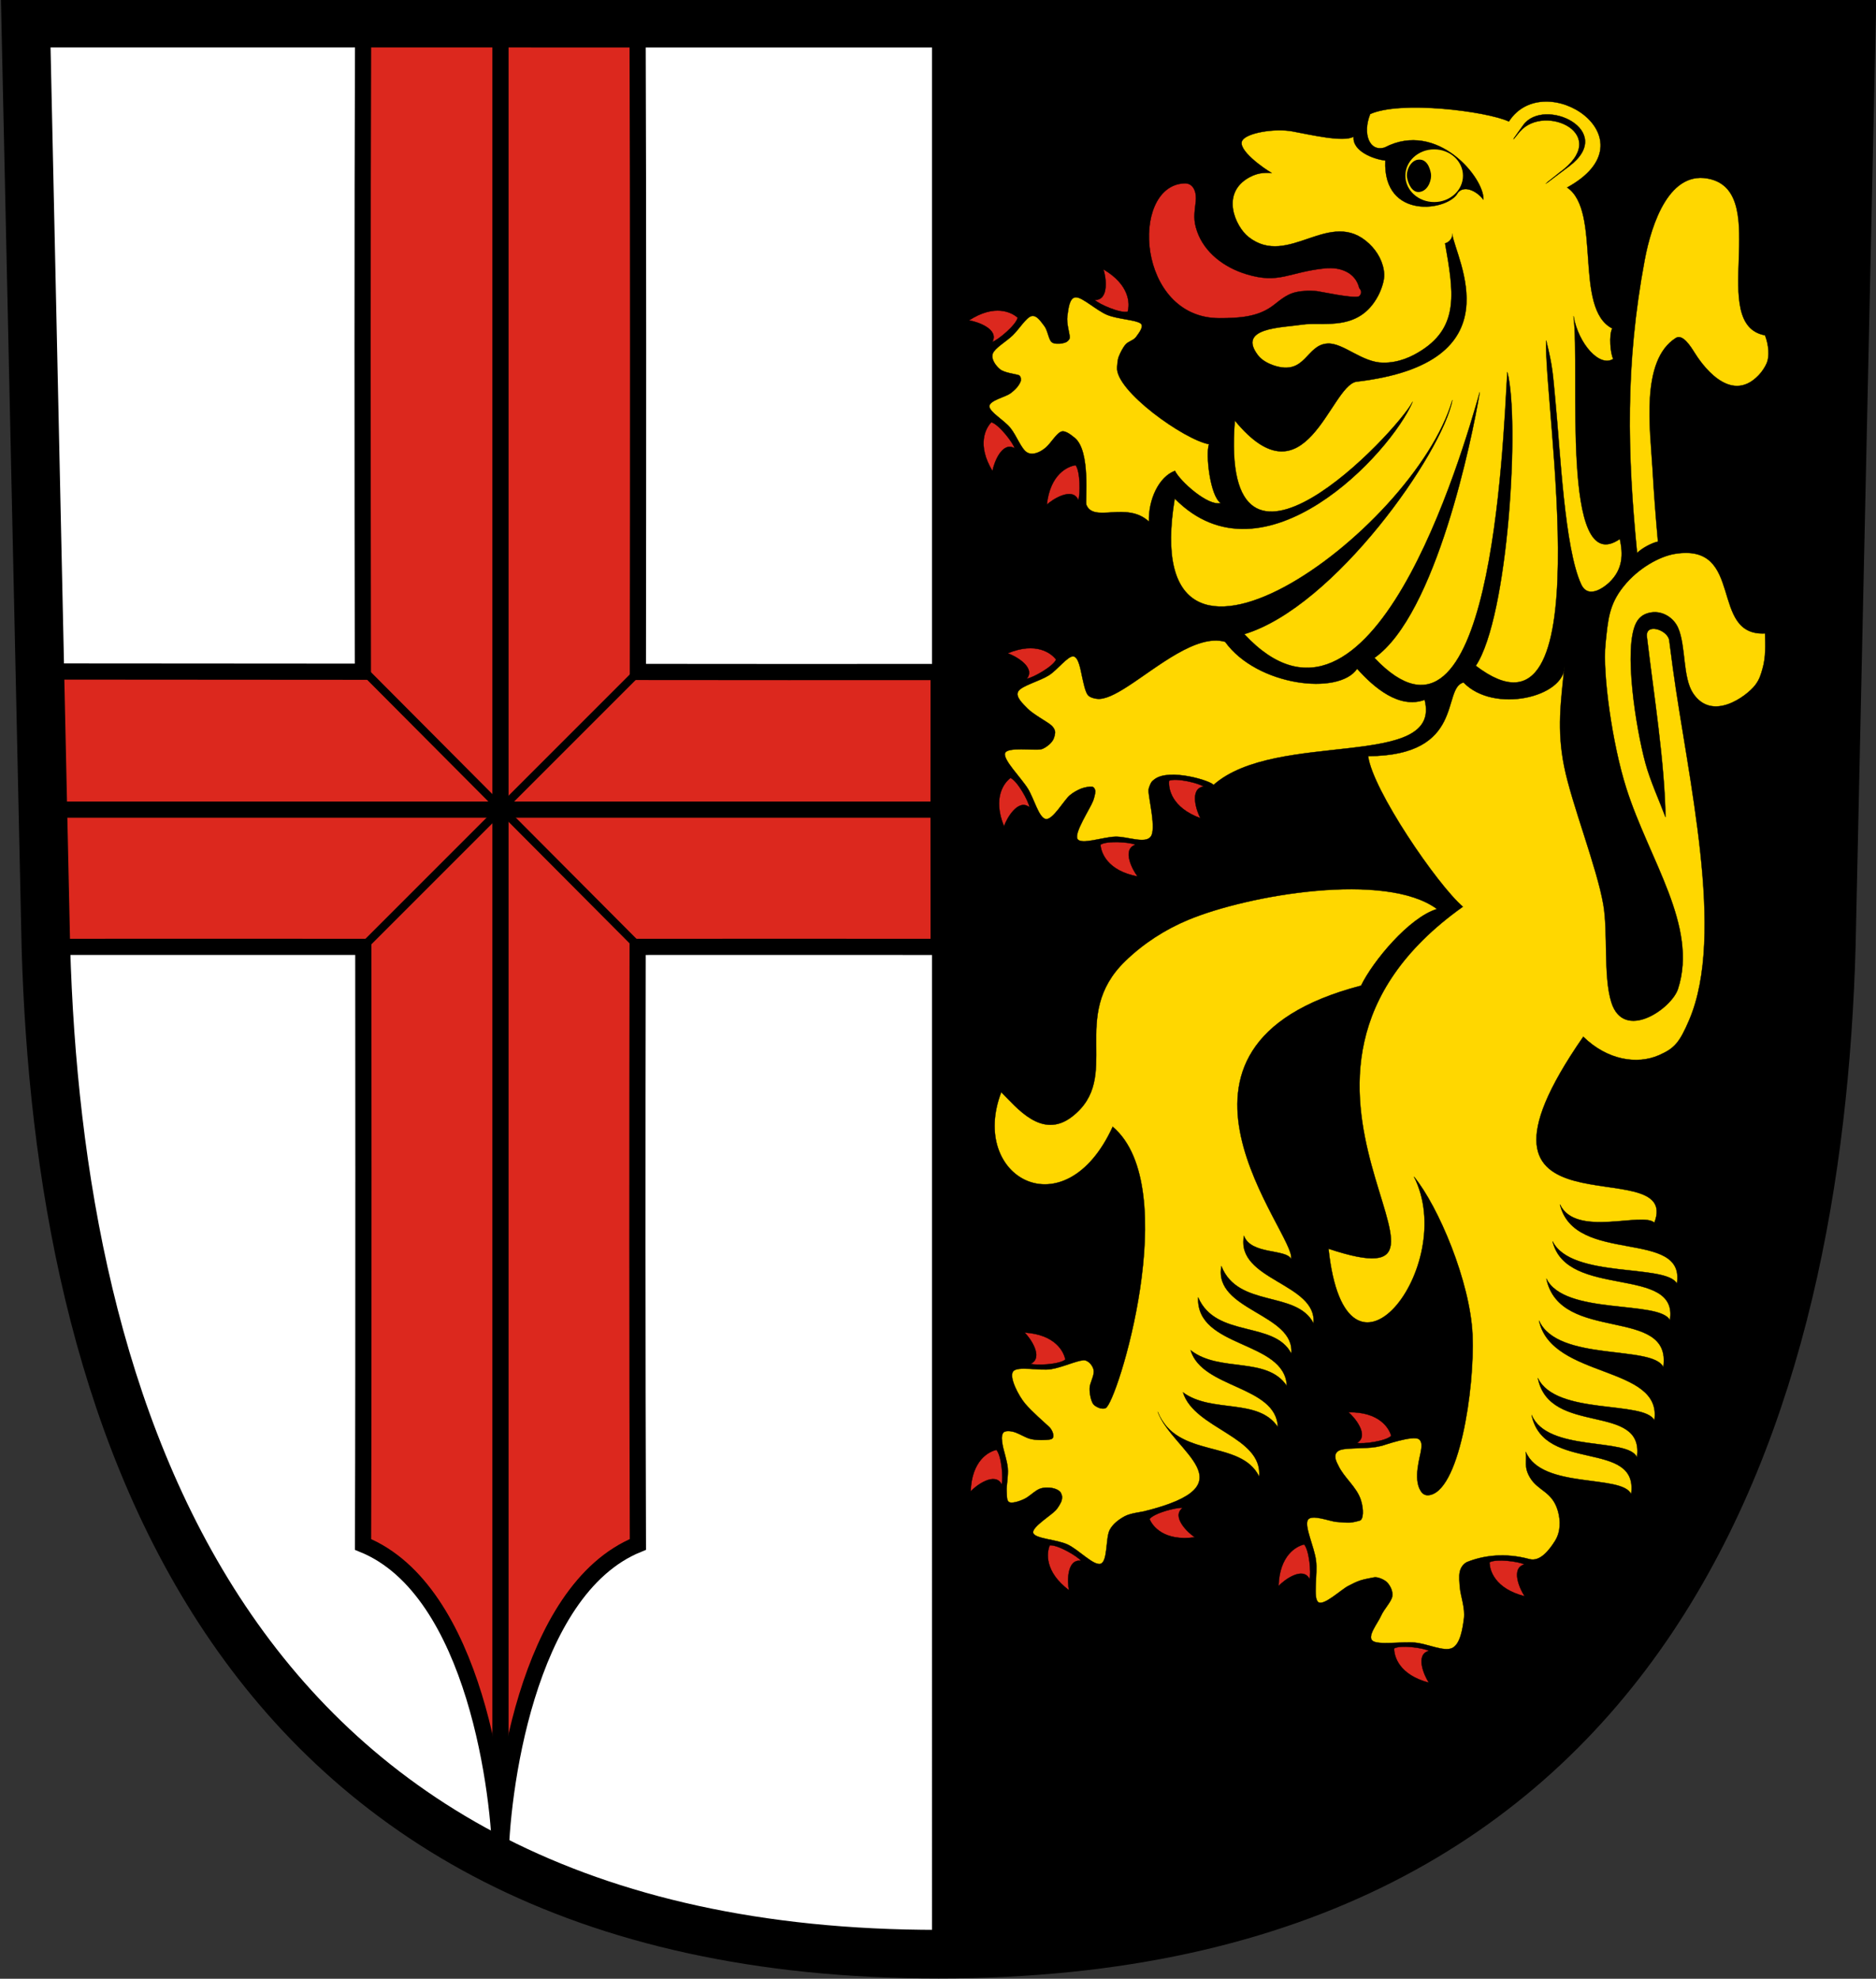 <?xml version="1.0" encoding="UTF-8" standalone="no"?>
<svg version="1.1" xmlns="http://www.w3.org/2000/svg" xmlns:xlink="http://www.w3.org/1999/xlink" xmlns:inkscape="http://www.inkscape.org/namespaces/inkscape" width="772.8" height="815.04">
	<rect width="100%" height="100%" fill="#333333" stroke="none"/>
	<g id="dp_dp001">
		<path id="dp_path002" fill="white" fill-rule="evenodd" stroke="black" stroke-width="0.133" d="M 386.633,9.559 C 511.987,9.549 637.339,9.541 762.692,9.532 C 759.925,136.356 757.135,263.181 754.392,390.012 C 749.112,575.164 685.269,805.096 386.643,804.913 C 88.024,805.095 24.181,575.163 18.901,390.011 C 16.159,263.18 13.368,136.355 10.601,9.531 C 135.955,9.54 261.28,9.549 386.633,9.559 Z "/>
		<path id="dp_path003" fill="#dc281e" fill-rule="evenodd" stroke="black" stroke-width="6.667" d="M 262.768,276.777 C 304.167,276.804 345.487,276.863 386.657,276.805 C 386.64,315.4 386.589,350.459 386.663,390.023 C 345.468,389.969 304.109,390.033 262.668,390.023 C 262.531,472.451 262.501,554.731 262.776,636.144 C 216.333,655.02 206.227,740.432 206.168,767.291 C 206.101,740.437 195.995,655.025 149.552,636.149 C 149.824,555.445 149.664,390.775 149.663,390.019 C 106.14,390.009 62.427,389.984 18.897,390.019 C 18.183,351.999 17.239,314.447 16.435,276.591 C 60.733,276.607 105.111,276.661 149.485,276.684 C 149.351,187.204 149.275,97.864 149.584,9.543 C 188.372,9.543 223.855,9.545 262.643,9.545 C 262.94,97.884 262.879,187.269 262.768,276.777 Z "/>
		<path id="dp_path004" fill="none" fill-rule="evenodd" stroke="black" stroke-width="6.667" d="M 16.524,333.481 L 386.583,333.481"/>
		<path id="dp_path005" fill="none" fill-rule="evenodd" stroke="black" stroke-width="6.667" d="M 206.168,767.291 L 206.168,9.525"/>
		<path id="dp_path006" fill="none" fill-rule="evenodd" stroke="black" stroke-width="3.333" d="M 149.159,390.432 L 263.159,276.432"/>
		<path id="dp_path007" fill="none" fill-rule="evenodd" stroke="black" stroke-width="3.333" d="M 150.359,276.755 L 262.759,389.632"/>
		<path id="dp_path008" fill="black" fill-rule="evenodd" stroke="black" stroke-width="6.667" d="M 387.269,11.764 C 512.623,11.755 637.935,11.741 763.288,11.732 C 760.521,138.556 757.731,265.381 754.988,392.212 C 749.708,577.364 685.899,807.288 387.272,807.105 C 387.279,527.057 387.263,291.812 387.269,11.764 Z "/>
		<path id="dp_path009" fill="#dc281e" fill-rule="evenodd" stroke="black" stroke-width="0.133" d="M 487.423,75.545 C 465.391,77.148 468.269,130.953 502.187,131.061 C 510.747,131.088 517.751,130.423 523.485,126.545 C 526.575,124.456 529.347,121.308 534.079,120.303 C 536.847,119.715 539.645,119.692 542.408,119.919 C 543.533,120.011 558.295,123.249 559.924,122.008 C 561.716,120.216 559.977,118.829 559.927,118.616 C 558.421,112.28 552.224,109.865 545.825,110.523 C 530.725,112.073 527.057,117.087 513.436,112.937 C 504.347,110.168 496.236,104.14 493.129,95.253 C 491.519,90.645 492.008,87.989 492.608,82.84 C 492.943,79.967 492.109,75.007 487.423,75.545 Z "/>
		<path id="dp_path010" fill="gold" fill-rule="evenodd" stroke="black" stroke-width="0.133" d="M 558.683,157.232 C 625.017,149.503 599.599,106.648 598.183,96.232 C 598.656,97.399 597.436,99.661 595.292,100.259 C 598.795,120.033 601.168,134.217 585.776,144.228 C 581.555,146.973 576.24,149.456 569.739,149.4 C 561.059,149.325 553.457,141.271 547.012,141.513 C 537.939,141.855 537.988,155.045 524.575,150.489 C 522.693,149.851 519.872,148.495 518.275,146.423 C 509.372,134.877 528.043,134.991 536.447,133.704 C 544.844,132.419 559.684,136.955 567.691,121.835 C 569.029,119.308 570.34,115.505 570.199,112.923 C 569.936,108.112 567.481,103.679 564.047,100.429 C 547.871,85.125 530.841,110.629 514.3,97.604 C 508.999,93.429 502.56,79.639 514.648,73.035 C 518.9,70.712 522.005,71.26 523.835,71.232 C 520.739,69.496 509.459,61.617 511.768,57.832 C 513.684,54.691 525.124,52.788 532.303,54.096 C 539.853,55.472 553.531,58.748 557.623,56.271 C 556.985,62.26 565.935,65.627 570.667,66.117 C 569.601,90.967 596.892,86.86 600.559,79.357 C 602.996,76.339 608.028,78.307 611.076,82.229 C 611.537,73.399 592.077,49.437 570.46,60.732 C 564.137,62.755 561.163,55.129 564.433,46.983 C 576.701,41.365 612.035,45.699 621.568,50.032 C 636.368,27.165 681.968,57.299 645.568,77.232 C 659.883,86.907 648.148,127.168 664.16,135.28 C 662.715,137.972 663.381,145.732 664.568,147.832 C 659.013,151.417 650.269,141.784 648.189,130.196 C 651.064,152.135 642.633,239.12 667.279,222.009 C 668.628,228.219 668.656,234.448 662.929,239.919 C 661.889,240.912 654.476,247.516 651.321,240.636 C 644.44,225.629 642.781,186.269 640.683,164.732 C 639.651,154.139 639.753,151.628 636.932,140.232 C 635.837,166.816 660.576,314.399 607.932,274.232 C 621.432,254.065 626.099,172.732 620.932,153.232 C 619.051,185.331 614.056,321.603 566.183,270.983 C 591.521,253.173 606.396,180.731 609.568,161.532 C 602.452,186.603 564.679,317.281 512.579,261.204 C 549.823,249.98 594.212,186.46 598.293,164.776 C 582.245,219.608 467.961,301.701 483.921,205.351 C 520.515,242.608 572.849,186.857 581.932,165.483 C 575.223,178.233 502.14,255.732 508.683,173.232 C 537.765,208.565 547.849,159.149 558.683,157.232 Z "/>
		<path id="dp_path011" fill="gold" fill-rule="evenodd" d="M 578.933,72.377 C 578.933,66.383 584.244,61.525 590.796,61.525 C 597.347,61.525 602.657,66.383 602.657,72.377 C 602.657,78.371 597.347,83.229 590.796,83.229 C 584.244,83.229 578.933,78.371 578.933,72.377 Z "/>
		<path id="dp_path012" fill="black" fill-rule="evenodd" d="M 579.637,73.163 C 579.113,70.524 580.915,66.344 583.909,65.8 C 587.756,65.164 589.033,69.136 589.464,71.528 C 589.843,73.635 588.58,78.388 584.981,79.037 C 581.821,79.641 580.077,75.803 579.636,73.155"/>
		<path id="dp_path013" fill="black" fill-rule="evenodd" stroke="black" stroke-width="0.133" d="M 642.176,71.248 C 642.889,70.78 626.884,83.253 646.456,68.441 C 666.028,53.629 635.991,39.756 627.481,51.545 C 618.972,63.335 626.423,53.661 626.211,54.085 C 636.461,42.464 664.479,55.363 642.176,71.248 Z "/>
		<path id="dp_path014" fill="gold" fill-rule="evenodd" stroke="black" stroke-width="0.133" d="M 682.977,223.097 C 680.763,223.508 676.687,225.551 674.388,227.744 C 670.34,186.776 669.46,150.092 677.499,107.14 C 680.327,92.031 687.869,69.223 704.96,73.876 C 729.473,80.551 703.279,133.799 727.088,138.112 C 728.665,142.197 728.969,146.809 727.808,149.552 C 727.068,151.3 725.797,153.153 724.475,154.544 C 712.429,167.209 700.371,148.997 698.087,145.328 C 696.349,142.537 693.124,137.464 690.344,139.22 C 675.683,148.48 679.839,177.092 680.739,193.057 C 681.308,203.156 682.087,213.133 682.977,223.097 Z "/>
		<path id="dp_path015" fill="gold" fill-rule="evenodd" stroke="black" stroke-width="0.133" d="M 628.537,598.032 C 635.092,613.579 668.359,607.125 671.929,615.472 C 675.161,592.592 635.883,606.992 630.937,582.832 C 637.492,598.379 670.759,591.925 674.329,600.272 C 677.561,577.392 638.283,591.792 633.513,567.632 C 640.997,583.179 677.563,576.725 681.488,585.072 C 685.04,562.192 639.219,568.112 633.977,543.952 C 641.711,561.168 680.964,553.823 685.177,563.152 C 688.991,537.58 642.644,553.675 637.017,526.672 C 644.431,541.899 683.684,535.445 687.897,543.792 C 691.711,520.912 645.364,535.312 639.577,511.312 C 647.311,526.859 686.564,520.405 690.777,528.752 C 694.591,505.872 648.564,521.232 642.617,496.112 C 649.097,509.872 676.617,498.992 681.497,503.632 C 693.351,472.899 591.884,513.965 652.217,427.032 C 662.139,436.699 674.393,438.613 683.417,434.632 C 689.735,431.845 691.82,429.583 695.865,420.107 C 710.965,384.737 695.191,319.939 689.104,275.005 C 688.585,271.176 688.088,267.388 687.612,263.632 C 686.811,259.297 677.664,256.452 678.433,262.348 C 681.291,286.387 685.752,314.168 686.084,336.565 C 683.759,330.309 679.824,321.701 677.819,314.324 C 673.905,299.932 668.7,266.98 673.996,256.585 C 675.459,253.715 677.835,252.591 680.384,252.241 C 685,251.609 689.473,254.492 691.28,258.635 C 694.549,266.131 693.069,278.955 697.435,285.556 C 705.244,297.368 719.403,286.868 723,282.251 C 724.891,279.824 725.432,277.589 726.035,275.521 C 727.484,270.547 727.207,265.721 727.097,260.912 C 703.872,262.109 718.948,223.419 689.916,228.144 C 683.772,229.144 674.895,233.907 668.765,241.589 C 662.755,249.123 662.375,255.299 661.36,265.271 C 660.116,277.489 664.12,306.407 669.925,324.644 C 679.409,354.439 699.612,381.496 691.227,407.341 C 688.576,415.511 668.877,429.12 663.781,412.828 C 660.42,402.081 662.475,384.179 660.481,372.617 C 657.827,357.219 647.417,331.057 644.328,315.617 C 641.311,300.539 642.955,289.216 644.461,274.471 C 644.575,287.099 615.423,294.111 602.88,281.103 C 593.781,283.356 603.816,311.247 563.593,311.46 C 565.344,325.293 592.031,364.403 602.608,373.476 C 502.267,444.901 621.011,538.799 547.267,514.351 C 554.411,581.613 601.092,521.323 582.471,484.675 C 592.491,496.875 605.657,528.007 606.593,549.877 C 607.529,571.748 601.059,615.541 588.084,615.899 C 586.441,615.847 585.649,614.744 585.253,614.123 C 581.996,609.012 585.105,599.987 585.449,596.987 C 585.543,596.175 585.973,593.947 584.571,592.849 C 582.215,591.005 569.913,595.343 569.224,595.511 C 565.824,596.339 563.999,596.364 559.791,596.504 C 556.52,596.613 554.829,596.72 553.292,596.963 C 547.755,597.837 550.921,602.844 551.259,603.572 C 553.639,608.709 558.847,612.419 560.585,617.841 C 561.833,621.735 561.704,625.981 560.057,626.352 C 559.465,626.549 557.395,627.076 556.027,627.153 C 554.473,627.241 552.499,626.988 550.736,626.883 C 547.852,626.711 540.157,623.463 538.721,626.119 C 537.285,628.775 541.405,637.184 542.123,642.816 C 542.84,648.448 540.82,658.164 543.023,659.909 C 545.225,661.655 552.449,654.775 555.34,653.289 C 556.979,652.447 558.62,651.575 560.368,650.993 C 562.152,650.4 565.099,649.937 566.045,649.727 C 567.38,649.443 570.204,650.536 571.452,651.839 C 572.7,653.141 573.905,655.551 573.535,657.539 C 573.108,659.827 570.144,662.739 568.891,665.564 C 567.537,668.616 563.075,674.007 565.413,675.847 C 567.752,677.687 577.447,676.109 582.921,676.603 C 588.065,677.067 594.9,680.476 598.259,678.805 C 601.617,677.135 602.544,670.695 603.069,666.577 C 603.595,662.46 601.695,657.288 601.407,654.104 C 601.208,651.903 600.953,649.268 601.337,647.472 C 601.639,646.06 602.416,644.488 604.171,643.477 C 610.996,640.689 619.928,639.473 630.027,642.2 C 634.341,643.365 638.045,638.707 640.528,634.788 C 642.987,630.907 642.879,626.223 641.763,622.351 C 639.412,614.195 633.611,614.223 630.268,608.589 C 627.641,604.164 629.06,602.028 628.537,598.032 Z "/>
		<path id="dp_path016" fill="#dc281e" fill-rule="evenodd" stroke="black" stroke-width="0.133" d="M 526.691,653.297 C 527.067,640.596 534.031,636.856 537.241,636.157 C 539.365,638.548 540.163,647.941 539.469,650.4 C 536.713,644.976 528.827,650.933 526.691,653.297 Z "/>
		<path id="dp_path017" fill="#dc281e" fill-rule="evenodd" stroke="black" stroke-width="0.133" d="M 555.481,581.703 C 568.185,581.479 572.251,588.257 573.101,591.432 C 570.812,593.667 561.468,594.908 558.979,594.331 C 564.267,591.321 557.943,583.725 555.481,581.703 Z "/>
		<path id="dp_path018" fill="#dc281e" fill-rule="evenodd" stroke="black" stroke-width="0.133" d="M 588.635,693.095 C 576.34,689.888 574.252,682.264 574.288,678.979 C 577.093,677.443 586.427,678.765 588.668,679.992 C 582.765,681.464 586.809,690.483 588.635,693.095 Z "/>
		<path id="dp_path019" fill="#dc281e" fill-rule="evenodd" stroke="black" stroke-width="0.133" d="M 628.084,657.492 C 615.76,654.399 613.601,646.795 613.607,643.508 C 616.399,641.947 625.744,643.183 627.996,644.389 C 622.107,645.916 626.233,654.897 628.084,657.492 Z "/>
		<path id="dp_path020" fill="gold" fill-rule="evenodd" stroke="black" stroke-width="0.133" d="M 471.328,622.512 C 515.465,611.615 483.195,598.139 476.928,581.552 C 484.881,601.18 511.068,592.661 518.711,608.22 C 520.235,591.645 492.073,588.652 487.335,573.543 C 499.267,582.3 518.276,575.659 526.427,587.84 C 525.709,570.585 495.26,572.064 490.479,556.175 C 490.556,556.235 490.633,556.295 490.709,556.353 C 502.625,565.452 521.885,558.595 530.107,570.88 C 529.32,551.943 492.717,555.571 493.564,534.391 C 500.877,551.365 524.931,543.899 531.944,557.552 C 533.544,540.992 499.784,539.872 503.144,521.552 C 510.021,538.885 534.075,531.419 541.088,545.072 C 542.688,528.512 508.928,527.392 512.448,509.072 C 515.355,516.885 529.861,514.379 531.835,518.565 C 534.643,509.135 464.407,431.091 560.683,405.983 C 565.528,395.963 580.528,377.849 591.968,374.432 C 570.909,358.867 514.323,368.532 489.403,378.912 C 479.937,382.855 471.027,388.605 463.527,395.873 C 439.936,418.733 462.509,443.719 441.669,459.907 C 429.181,469.607 418.872,456.165 412.448,449.872 C 398.981,485.096 438.705,507.108 458.368,464.112 C 487.801,488.993 459.952,578.616 455.408,580.003 C 455.225,580.117 454.685,580.224 454.309,580.211 C 453.824,580.193 453.036,580.06 452.467,579.791 C 451.811,579.481 450.879,579.036 450.375,578.356 C 449.461,577.123 448.828,574.125 448.86,571.923 C 448.893,569.655 450.684,566.996 450.571,564.744 C 450.471,562.76 448.363,560.141 446.308,560.284 C 443.377,560.488 437.519,563.231 432.961,563.956 C 428.133,564.724 419.111,562.52 417.336,564.893 C 415.561,567.267 419.611,575.013 422.315,578.193 C 425.253,581.649 429.963,585.643 432.163,587.719 C 433.648,589.12 434.653,592.021 433.228,592.681 C 432.532,593.101 430.096,593.152 428.568,593.132 C 427.053,593.112 425.508,593.003 424.059,592.564 C 422.359,592.049 420.115,590.683 418.365,590.041 C 416.748,589.448 413.769,588.951 413.073,590.457 C 412.436,591.839 412.749,593.429 412.961,594.893 C 413.307,597.273 414.861,601.535 415.148,604.737 C 415.427,607.853 414.549,611.973 414.68,614.112 C 414.828,616.525 414.592,618.412 416,618.855 C 417.408,619.297 421.231,618.02 423.127,616.767 C 424.881,615.607 426.681,613.843 428.416,613.205 C 430.02,612.616 432.112,612.672 433.537,612.943 C 434.82,613.187 436.247,613.78 436.968,614.832 C 437.119,615.136 437.456,615.868 437.493,616.417 C 437.537,617.057 437.423,617.947 437.113,618.628 C 436.688,619.565 435.839,621.033 434.939,622.037 C 433.023,624.175 424.827,629.104 425.617,631.455 C 426.408,633.805 435.181,634.095 439.679,636.141 C 444.315,638.251 450.527,645.089 453.429,644.111 C 456.332,643.132 455.456,633.52 457.097,630.265 C 458.357,627.767 460.901,625.872 463.273,624.58 C 465.645,623.288 469.972,622.847 471.328,622.512 Z "/>
		<path id="dp_path021" fill="#dc281e" fill-rule="evenodd" stroke="black" stroke-width="0.133" d="M 399.855,614.299 C 400.281,601.6 407.261,597.888 410.475,597.203 C 412.589,599.601 413.349,608.997 412.645,611.453 C 409.912,606.019 402.001,611.944 399.855,614.299 Z "/>
		<path id="dp_path022" fill="#dc281e" fill-rule="evenodd" stroke="black" stroke-width="0.133" d="M 422.085,548.884 C 434.765,549.691 438.268,556.777 438.859,560.009 C 436.396,562.052 426.981,562.531 424.548,561.755 C 430.063,559.184 424.375,551.1 422.085,548.884 Z "/>
		<path id="dp_path023" fill="#dc281e" fill-rule="evenodd" stroke="black" stroke-width="0.133" d="M 440.367,655.016 C 430.199,647.396 431.149,639.548 432.427,636.521 C 435.605,636.161 443.744,640.916 445.355,642.899 C 439.333,642.029 439.664,651.908 440.367,655.016 Z "/>
		<path id="dp_path024" fill="#dc281e" fill-rule="evenodd" stroke="black" stroke-width="0.133" d="M 492.199,633.201 C 479.615,634.961 474.759,628.724 473.531,625.676 C 475.532,623.18 484.657,620.817 487.199,621.089 C 482.313,624.716 489.509,631.491 492.199,633.201 Z "/>
		<path id="dp_path025" fill="gold" fill-rule="evenodd" stroke="black" stroke-width="0.133" d="M 475.628,320.972 C 481.823,316.281 499.189,321.748 499.884,323.336 C 525.623,300.468 594.361,317.421 586.867,288.259 C 576.372,292.125 565.949,283.181 559.055,275.447 C 551.568,286.613 517.788,282.564 504.683,264.363 C 492.827,260.976 476.68,274.909 464.424,282.791 C 459.395,286.025 455.019,288.239 451.888,287.825 C 451.127,287.796 448.828,287.313 448.039,286.159 C 447.025,284.676 446.389,281.497 445.809,278.932 C 445.189,276.187 444.381,270.483 442.092,270.353 C 439.803,270.224 435.648,275.888 432.075,278.156 C 428.309,280.547 420.969,282.419 419.501,284.699 C 418.045,286.96 421.403,289.896 423.268,291.832 C 425.519,294.168 431.115,297.147 433.004,298.713 C 433.769,299.348 434.431,300.303 434.601,301.229 C 434.772,302.156 434.245,303.803 434.028,304.272 C 433.867,304.828 432.981,306.008 432.217,306.644 C 431.344,307.371 430.084,308.375 428.788,308.631 C 425.753,309.231 414.901,307.532 414.009,310.24 C 413.117,312.948 420.633,320.357 423.433,324.879 C 425.979,328.989 427.936,336.915 430.808,337.371 C 433.68,337.827 438.227,329.709 440.668,327.615 C 442.072,326.409 443.939,325.401 445.457,324.805 C 446.819,324.271 449.072,323.917 449.777,324.04 C 450.1,324.051 450.552,324.319 450.753,324.644 C 450.991,325.027 451.253,325.6 451.209,326.109 C 451.136,326.971 450.757,328.623 450.309,329.811 C 449.084,333.057 442.347,343.121 443.856,345.592 C 445.365,348.063 454.332,344.801 459.368,344.632 C 464.267,344.467 471.777,347.741 474.071,344.575 C 476.364,341.408 473.187,329.168 473.131,325.632 C 473.119,324.848 473.481,323.993 473.731,323.357 C 473.948,322.803 474.272,322.175 474.628,321.812 C 474.931,321.504 475.123,321.355 475.628,320.972 Z "/>
		<path id="dp_path026" fill="#dc281e" fill-rule="evenodd" stroke="black" stroke-width="0.133" d="M 494.507,337.015 C 482.581,332.629 481.243,324.839 481.597,321.572 C 484.539,320.316 493.7,322.539 495.812,323.976 C 489.793,324.869 492.943,334.237 494.507,337.015 Z "/>
		<path id="dp_path027" fill="#dc281e" fill-rule="evenodd" stroke="black" stroke-width="0.133" d="M 468.628,361.011 C 456.143,358.659 453.533,351.196 453.344,347.916 C 456.037,346.191 465.44,346.867 467.76,347.936 C 461.972,349.812 466.628,358.531 468.628,361.011 Z "/>
		<path id="dp_path028" fill="#dc281e" fill-rule="evenodd" stroke="black" stroke-width="0.133" d="M 413.597,340.369 C 408.783,328.611 413.628,322.365 416.279,320.423 C 419.191,321.745 423.735,330.004 424.099,332.533 C 419.377,328.696 414.589,337.343 413.597,340.369 Z "/>
		<path id="dp_path029" fill="#dc281e" fill-rule="evenodd" stroke="black" stroke-width="0.133" d="M 415.091,269.099 C 426.827,264.231 433.095,269.048 435.049,271.689 C 433.74,274.608 425.501,279.189 422.975,279.564 C 426.791,274.827 418.123,270.077 415.091,269.099 Z "/>
		<path id="dp_path030" fill="gold" fill-rule="evenodd" stroke="black" stroke-width="0.133" d="M 460.181,151.233 C 460.241,150.571 460.328,148.359 460.825,147.032 C 461.409,145.476 462.488,143.267 463.684,141.893 C 464.848,140.556 466.969,140.229 468.001,138.788 C 469.033,137.345 471.427,134.428 469.877,133.24 C 467.908,131.731 460.551,131.497 456.181,129.733 C 451.729,127.936 445.911,122.371 443.161,122.455 C 440.412,122.539 440.096,127.521 439.681,130.233 C 439.267,132.945 440.551,137.125 440.669,138.728 C 440.697,139.112 440.608,139.528 440.393,139.848 C 440.149,140.212 439.681,140.671 439.208,140.912 C 438.673,141.185 437.539,141.432 437.181,141.488 C 436.501,141.571 434.061,141.805 433.104,140.815 C 431.94,139.611 431.575,136.035 430.199,134.267 C 428.824,132.5 426.995,129.573 424.847,130.207 C 422.677,130.847 419.813,135.551 417.181,138.108 C 414.535,140.679 409.839,143.299 408.963,145.631 C 408.129,147.851 410.136,150.608 411.927,152.096 C 413.717,153.584 418.309,154.039 419.707,154.557 C 419.985,154.66 420.179,154.992 420.312,155.209 C 420.429,155.401 420.464,155.636 420.505,155.857 C 420.563,156.165 420.563,156.932 420.461,156.983 C 420.329,157.553 419.573,158.809 418.919,159.571 C 418.173,160.439 417.069,161.447 415.989,162.188 C 414.096,163.487 407.529,165.017 407.561,167.359 C 407.593,169.7 413.581,173.057 416.183,176.232 C 418.784,179.407 420.707,185.073 423.165,186.407 C 425.528,187.688 428.64,186.263 430.931,184.232 C 432.985,182.411 435.261,178.447 437.204,177.783 C 439.072,177.144 441.771,179.669 442.588,180.251 C 449.561,185.652 446.851,207.135 447.528,207.971 C 450.604,215.493 464.152,206.312 473.293,214.859 C 473.037,205.76 477.376,196.405 484.008,193.94 C 486.048,198.191 497.655,208.651 502.885,207.205 C 498.507,204.443 496.551,187.009 498.039,182.971 C 487.92,181.188 459.308,160.881 460.181,151.233 Z "/>
		<path id="dp_path031" fill="#dc281e" fill-rule="evenodd" stroke="black" stroke-width="0.133" d="M 431.231,207.875 C 432.611,195.244 439.849,192.067 443.105,191.624 C 445.033,194.176 445.085,203.603 444.199,205.999 C 441.881,200.373 433.548,205.688 431.231,207.875 Z "/>
		<path id="dp_path032" fill="#dc281e" fill-rule="evenodd" stroke="black" stroke-width="0.133" d="M 408.851,194.037 C 402.255,183.177 406.061,176.249 408.375,173.916 C 411.457,174.767 417.239,182.212 417.995,184.653 C 412.731,181.601 409.357,190.892 408.851,194.037 Z "/>
		<path id="dp_path033" fill="#dc281e" fill-rule="evenodd" stroke="black" stroke-width="0.133" d="M 399.135,131.988 C 409.781,125.052 416.825,128.639 419.232,130.877 C 418.479,133.987 411.219,140 408.804,140.832 C 411.687,135.475 402.295,132.396 399.135,131.988 Z "/>
		<path id="dp_path034" fill="#dc281e" fill-rule="evenodd" stroke="black" stroke-width="0.133" d="M 454.531,110.937 C 465.507,117.339 465.461,125.244 464.541,128.399 C 461.425,129.121 452.793,125.331 450.965,123.545 C 457.048,123.719 455.585,113.944 454.531,110.937 Z "/>
		<path id="dp_path035" fill="none" fill-rule="evenodd" stroke="black" stroke-width="20" d="M 386.633,9.559 C 511.987,9.549 637.339,9.541 762.692,9.532 C 759.925,136.356 757.135,263.181 754.392,390.012 C 749.112,575.164 685.269,805.096 386.643,804.913 C 88.024,805.095 24.181,575.163 18.901,390.011 C 16.159,263.18 13.368,136.355 10.601,9.531 C 135.955,9.54 261.28,9.549 386.633,9.559 Z "/>
	</g>
</svg>
